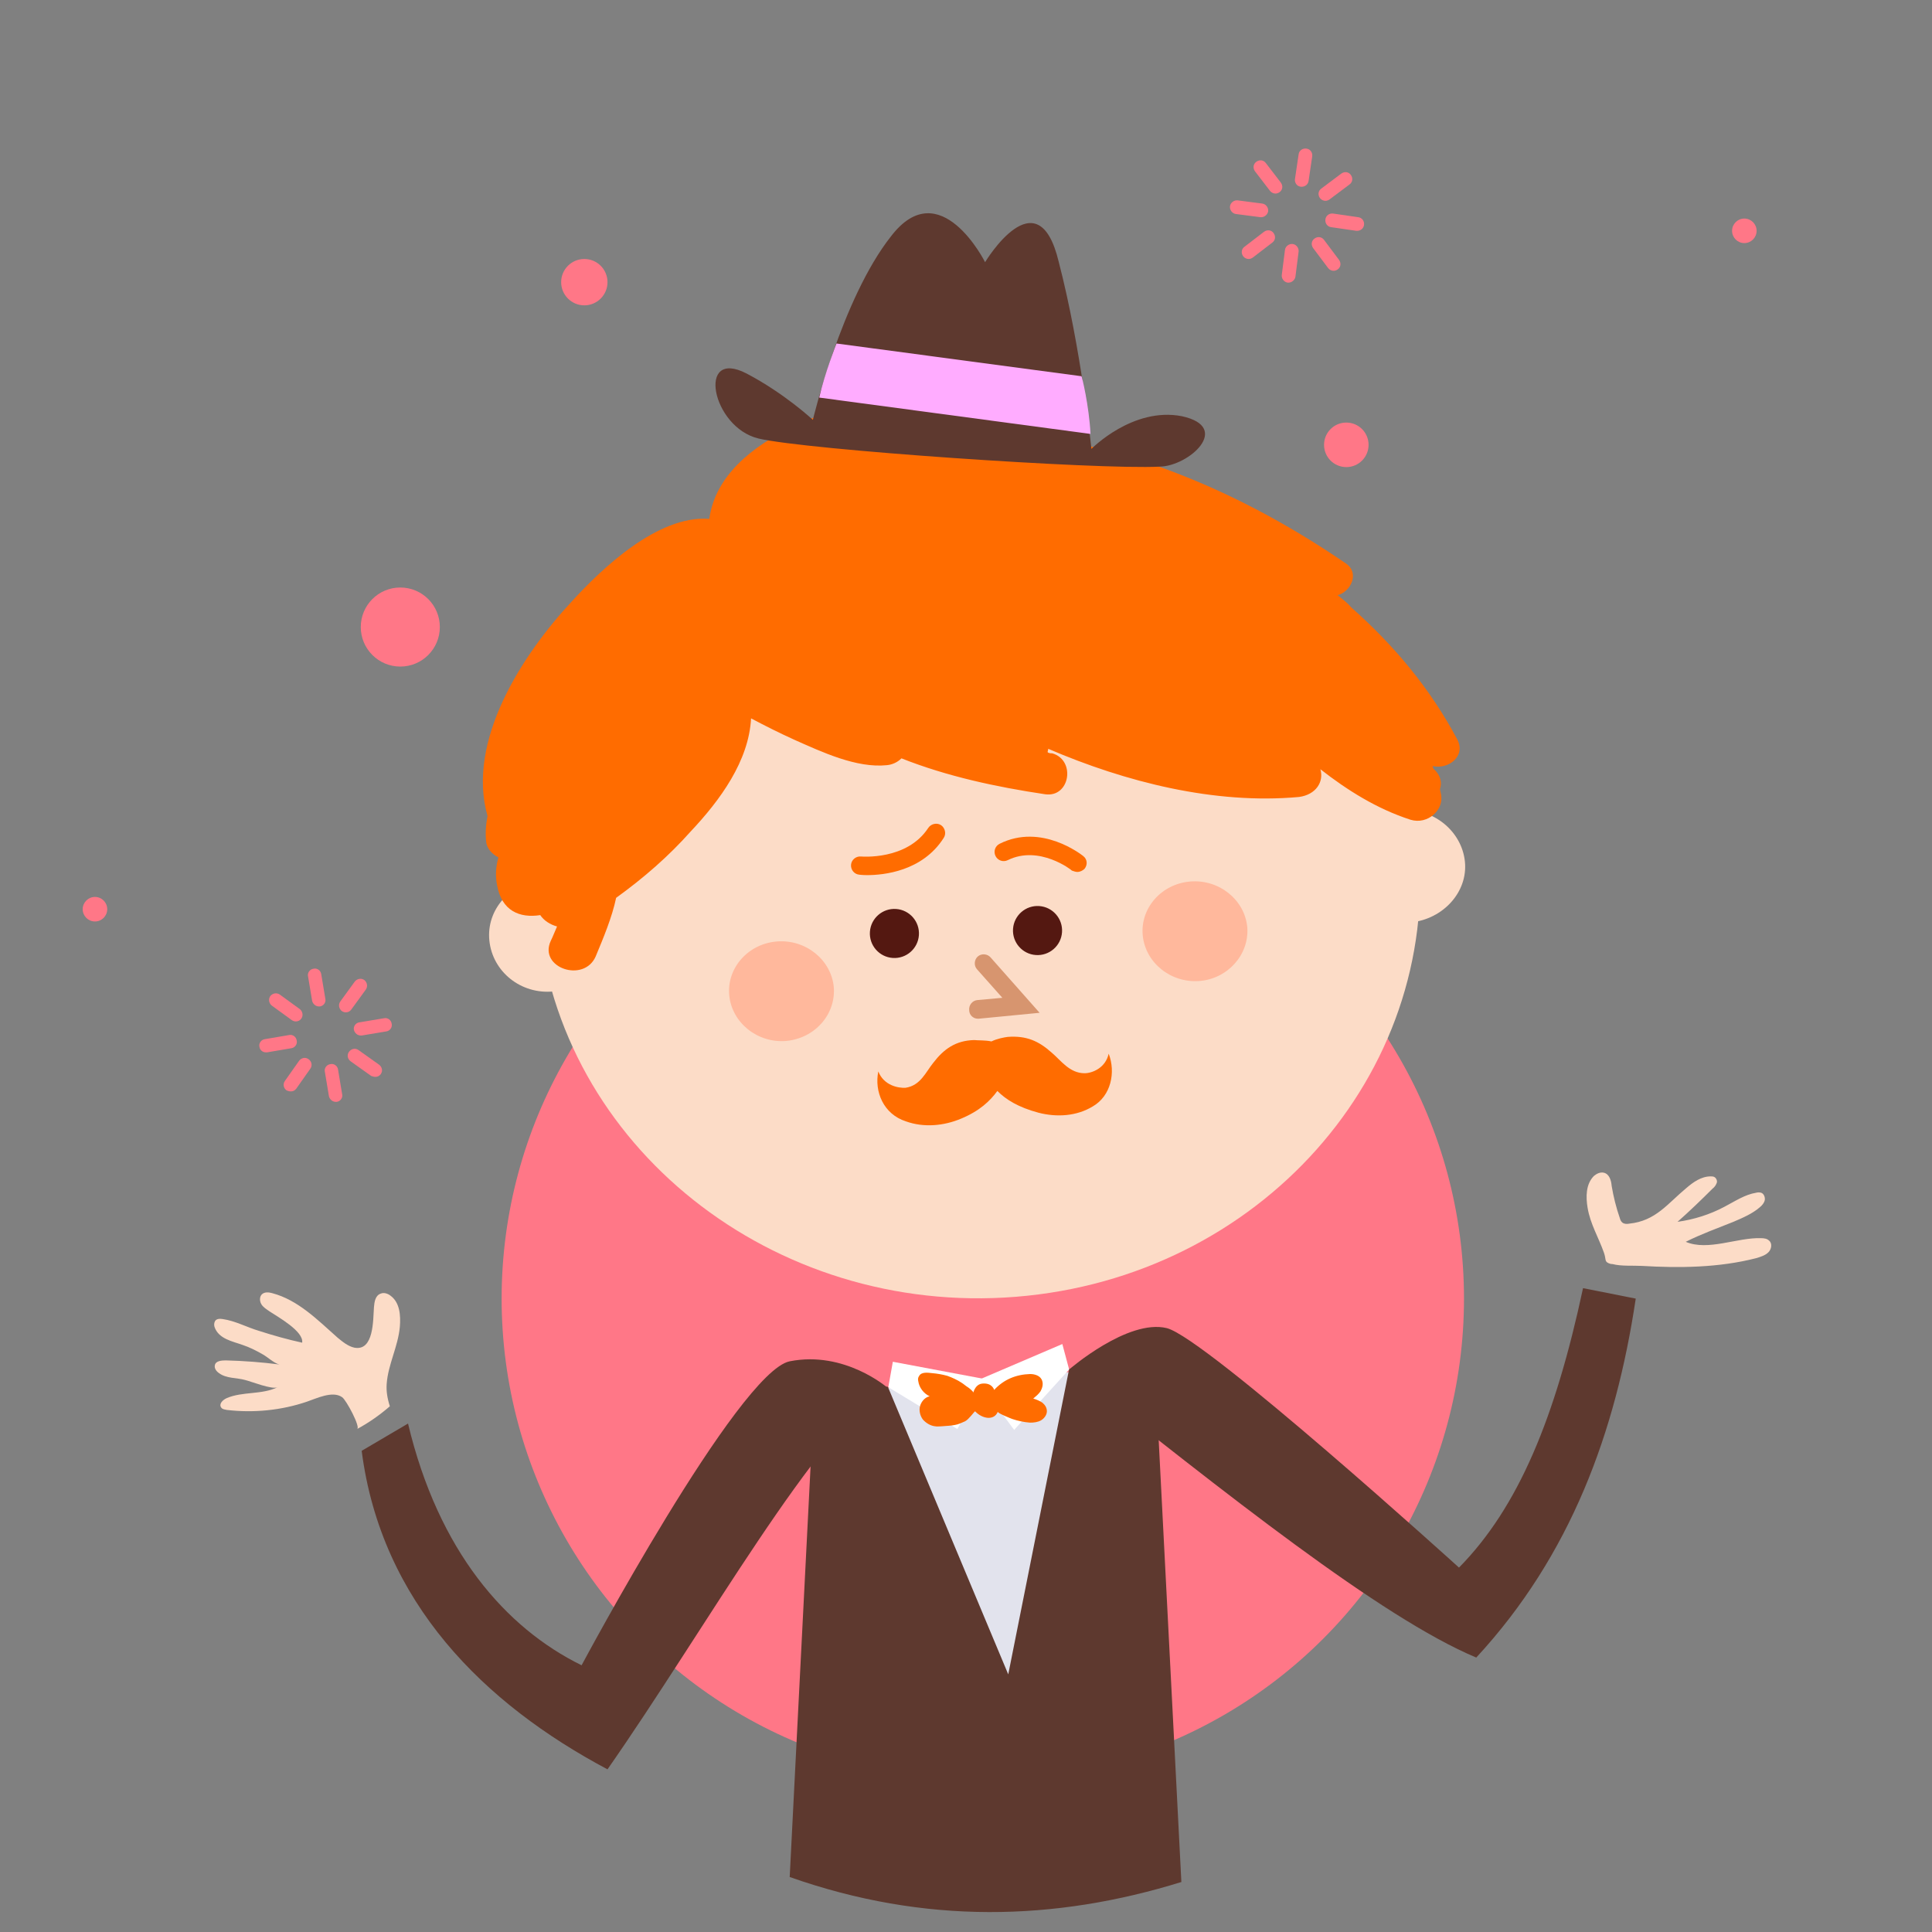 <?xml version="1.0" encoding="utf-8"?>
<!-- Generator: Adobe Illustrator 21.1.0, SVG Export Plug-In . SVG Version: 6.00 Build 0)  -->
<svg version="1.1" id="Layer_5" xmlns="http://www.w3.org/2000/svg" xmlns:xlink="http://www.w3.org/1999/xlink" x="0px" y="0px"
	 viewBox="0 0 425.2 425.2" style="enable-background:new 0 0 425.2 425.2;" xml:space="preserve">
<rect x="0" y="0" width="425.2" height="425.2" fill="#808080" stroke="none"/>
<style type="text/css">
	.st0{fill:#FF7787;}
	.st1{fill:#E2E3ED;}
	.st2{fill:#FCDCC7;}
	.st3{fill:#5E392F;}
	.st4{fill:#FF6C00;}
	.st5{fill:#D7956F;}
	.st6{fill:#FFB89C;}
	.st7{fill:#FFFFFF;}
	.st8{fill:#541811;}
	.st9{fill:#FFACFF;}
</style>
<circle class="st0" cx="216.3" cy="285.8" r="105.9"/>
<path class="st1" d="M255.1,389.5c-0.1-2.4-4.1-88.9-4.1-88.9l-55.6,4.9l-8.4,9.1l-4.8,73.9L255.1,389.5z"/>
<path class="st2" d="M312.2,186c-4.5-50.5-51.7-88-105.2-83.7s-93.1,48.9-88.6,99.4c4.5,50.5,51.7,88,105.2,83.7
	S316.8,236.6,312.2,186z"/>
<path class="st2" d="M133.7,204.8c-0.7-6.7-7-11.9-14.1-11.2c-7.2,0.6-12.6,6.5-11.9,13.4s7,11.9,14.1,11.2
	C129,217.6,134.2,211.5,133.7,204.8z"/>
<path class="st3" d="M255,316.8l5,97.4c-27.8,8.6-56.4,9.4-86.2-1.1l5.5-108.2l16.1,0.3l26.5,63.3l13.4-67.2l15.6-0.8"/>
<path class="st2" d="M322.4,189.6c-0.7-6.7-7-11.9-14.1-11.2c-7.2,0.6-12.6,6.5-11.9,13.4c0.7,6.7,7,11.9,14.1,11.2
	S323.1,196.3,322.4,189.6z"/>
<path class="st4" d="M193.3,235.8c1.2,3.1,4.4,3.7,6,3.6c3.3-0.5,4.4-3.4,6.1-5.5c2.3-3,4.9-4.9,9-5c0.8,0.1,2.4,0,3.8,0.3
	c1.2-0.6,2.8-0.9,3.6-1c4.1-0.3,6.8,0.9,9.7,3.5c2,1.7,3.9,4.5,7.2,4.5c1.6,0,4.6-1.1,5.3-4.3c1.6,4.1,0.5,9.3-3.5,11.6
	c-3.6,2.2-8,2.4-11.9,1.4c-4.5-1.2-7.2-2.9-9.1-4.8c-1.6,2.2-3.9,4.4-8,6.1c-3.8,1.6-8.2,2-12.1,0.6
	C194.4,245.2,192.4,240.2,193.3,235.8z"/>
<path class="st5" d="M215.2,224.2c0.1,0,0.1,0,0.2,0l13.4-1.3L218,210.7c-0.7-0.8-2-0.9-2.8-0.2c-0.8,0.7-0.9,2-0.2,2.8l5.6,6.3
	l-5.5,0.5c-1.1,0.1-1.9,1.1-1.8,2.2C213.3,223.4,214.2,224.2,215.2,224.2z"/>
<path class="st6" d="M183.5,217.2c-0.6-6-6.2-10.5-12.5-10c-6.4,0.5-11.1,5.9-10.5,11.9c0.6,6,6.2,10.5,12.5,10
	C179.4,228.5,184,223.2,183.5,217.2z"/>
<path class="st6" d="M274.5,204c-0.6-6-6.2-10.5-12.5-10c-6.4,0.5-11.1,5.9-10.5,11.9s6.2,10.5,12.5,10
	C270.2,215.4,275,210.1,274.5,204z"/>
<polygon class="st7" points="215.1,303.8 223.2,314.7 235.3,301.4 233.8,295.8 "/>
<polygon class="st7" points="195.5,305.3 210.7,314.5 216.7,303.5 196.5,299.7 "/>
<path class="st4" d="M107.3,179.6c-4.7-16.5,7.6-35.5,18.6-47.3c6.3-6.9,18.8-19,30.2-18.1c2.6-18.7,31.6-26.4,48.6-28.8
	c3.4-0.5,12.4-3,15-0.2c5.4,5.6-7.2,7.2-10.4,7.9c-2.7,0.7-5.5,1.2-8.2,1.7c0.8,0.1,1.6-0.2,2.4-0.1c1-0.1,2.1,0.3,2.8,0.6
	c0.6-0.4,1.5-0.5,2.5-0.5c31.9-0.6,62,11.8,87.4,29.2c3.1,2.1,1.1,6.2-1.8,7c1.1,0.9,2.2,1.7,2.9,2.6c9.6,8.5,17.5,18,23.4,29.1
	c2,3.7-1.9,6.7-5.4,5.9c0.1,0.3,0.1,0.4,0.2,0.6c1.6,1.4,1.9,3.1,1.4,4.5c0.1,0.3,0.1,0.4,0.2,0.9c0.9,3.6-2.9,7-6.7,5.8
	c-7.4-2.4-13.9-6.5-19.8-11.1c0.8,2.8-1,5.6-4.7,6.1c-18.6,1.7-38.2-3.3-55.2-10.6c0,0.3-0.2,0.6-0.1,0.8c0.4,0.2,0.7,0.2,1,0.2
	c5.2,1.5,3.9,9.8-1.6,9c-10.7-1.6-21.5-3.9-31.6-7.9c-0.9,0.9-2.1,1.4-3.2,1.5c-6.7,0.7-14.3-2.9-20.4-5.6c-3.3-1.5-6.3-3-9.5-4.7
	c-0.5,9.4-6.8,18-13.3,24.9c-4.8,5.4-10.3,10.2-16.4,14.6c-0.9,4.3-2.8,8.8-4.5,12.9c-2.6,5.9-12.6,2.5-9.9-3.4
	c0.5-1,0.9-2.1,1.4-3.2c-1.5-0.4-2.9-1.3-3.7-2.5c-4.5,0.7-8.5-0.9-9.5-6.6c-0.4-2-0.3-4,0.3-6.1c-1.4-0.7-2.6-2-2.7-3.5
	C106.8,183.6,106.9,181.6,107.3,179.6z"/>
<ellipse transform="matrix(7.075469e-02 -0.998 0.998 7.075469e-02 -22.162 387.206)" class="st8" cx="196.7" cy="205.5" rx="5.4" ry="5.4"/>
<ellipse transform="matrix(7.075469e-02 -0.998 0.998 7.075469e-02 7.706 418.043)" class="st8" cx="228.2" cy="204.9" rx="5.4" ry="5.4"/>
<path class="st3" d="M255.2,102.7c-13.7,0.7-77.9-3.7-88.3-6.2c-10.3-2.5-13.6-20-2.6-14.3c8.4,4.4,14.6,10.2,14.6,10.2
	s6.3-26.6,17.2-40.4c10.8-14.1,20.7,5.7,20.7,5.7s11.6-19.3,16.2-0.1c5,19.2,7.2,41.2,7.2,41.2s9.1-9.3,19.9-7.2
	C271.2,94,261.7,102.6,255.2,102.7z"/>
<path class="st9" d="M240,95.5l-59.7-8c1.2-5.4,3.8-11.9,3.8-11.9l53.9,7.2C238.1,82.7,239.7,89.4,240,95.5z"/>
<path class="st4" d="M237.1,191.9c0.6,0,1.2-0.3,1.6-0.7c0.7-0.9,0.6-2.1-0.3-2.8c-0.4-0.3-9.2-7.3-18.4-2.7c-1,0.5-1.4,1.7-0.9,2.7
	c0.5,1,1.7,1.4,2.7,0.9c6.9-3.4,14.1,2.2,14.1,2.3C236.2,191.7,236.7,191.9,237.1,191.9z"/>
<path class="st4" d="M190.8,192.6c3.6,0,12.2-0.8,16.9-8.2c0.6-0.9,0.3-2.2-0.6-2.8c-0.9-0.6-2.2-0.3-2.8,0.6
	c-4.7,7.2-14.7,6.3-14.8,6.3c-1.1-0.1-2.1,0.7-2.2,1.8c-0.1,1.1,0.7,2.1,1.8,2.2C189.2,192.5,189.8,192.6,190.8,192.6z"/>
<path class="st2" d="M85.1,304.6c0.3-4.3,2.5-8.2,2.9-12.6c0.2-2.5,0-5.3-2-6.8c-0.6-0.5-1.5-0.8-2.2-0.5c-1.2,0.4-1.4,1.8-1.5,3
	c-0.2,2.8,0,9.7-4.3,8.9c-1.4-0.3-2.6-1.3-3.7-2.2c-4.4-3.9-8.7-8.3-14.4-9.8c-0.7-0.2-1.6-0.3-2.2,0.2c-0.6,0.5-0.6,1.5-0.2,2.2
	c0.4,0.7,1.1,1.1,1.8,1.6c1.8,1.2,7.6,4.4,7.2,6.9c-3.2-0.7-6.4-1.6-9.5-2.6c-2.7-0.8-5.2-2.2-8-2.6c-0.6-0.1-1.4-0.1-1.7,0.5
	c-0.2,0.4-0.2,0.8-0.1,1.2c0.9,2.7,4,3.2,6.2,4c1.5,0.5,2.9,1.2,4.3,2c1,0.5,2.7,2.1,3.8,2.3c-3.9-0.5-7.8-0.8-11.8-0.9
	c-0.9,0-2.2,0.1-2.4,1c-0.2,0.7,0.3,1.4,0.9,1.8c1.6,1.2,3.9,1,5.7,1.5c1.3,0.3,6,2.2,7.2,1.6c-3.5,1.7-7.7,0.9-11.2,2.4
	c-0.9,0.4-1.8,1.3-1.2,2.1c0.3,0.4,0.8,0.4,1.2,0.5c5.9,0.7,12,0.1,17.6-1.8c2.1-0.7,5.7-2.5,7.8-1c0.9,0.6,4.1,6.6,3.3,7
	c2.6-1.4,5-3.1,7.2-5C85.2,307.6,85,306.1,85.1,304.6z"/>
<path class="st2" d="M354,278c-0.9-0.4-0.5-0.9-1-2.3c-1.2-3.4-3-6.3-3.6-9.9c-0.4-2.4-0.4-5.2,1.4-7c0.6-0.5,1.4-0.9,2.2-0.7
	c1.2,0.3,1.6,1.7,1.7,2.9c0.4,2.4,1,4.8,1.8,7.1c0.1,0.4,0.3,0.8,0.6,1c0.4,0.3,1,0.3,1.5,0.2c5.8-0.6,8.4-4.4,12.5-7.8
	c1.5-1.3,3.3-2.6,5.4-2.6c0.3,0,0.6,0,0.9,0.2c0.4,0.3,0.6,0.9,0.4,1.3c-0.2,0.5-0.5,0.9-0.9,1.2c-2.5,2.5-5.1,5-7.7,7.3
	c3.6-0.5,7.1-1.6,10.3-3.3c2.3-1.2,4.5-2.7,7-3.1c0.4-0.1,0.7-0.1,1.1,0c0.6,0.2,0.9,1,0.8,1.6c-0.1,0.6-0.6,1.2-1.1,1.6
	c-1.6,1.4-3.7,2.3-5.8,3.2c-3.5,1.4-7.1,2.7-10.5,4.4c4.9,2.1,11.4-1,16.6-0.8c0.6,0,1.3,0.1,1.7,0.5c0.8,0.6,0.6,1.9-0.1,2.6
	c-0.7,0.7-1.7,1-2.7,1.3c-8.2,2.1-16.8,2.2-25.2,1.7c-2-0.1-4.5,0.1-6.4-0.4C354.5,278.2,354.2,278.1,354,278z"/>
<path class="st4" d="M218.8,305.9c2.1-2.3,4.8-3.4,7.9-3.5c1.1,0,2.4,0.4,2.7,1.6c0.2,0.7,0,1.5-0.4,2.2c-0.4,0.6-1,1.1-1.6,1.6
	c0.7,0.2,1.4,0.5,2,0.9c0.6,0.5,1,1.1,1,1.9c0,0.8-0.6,1.6-1.3,2c-0.7,0.4-1.6,0.5-2.4,0.5c-1.4-0.1-2.7-0.4-3.9-0.8
	c-0.3-0.1-3.3-1.3-3.2-1.6c-0.8,2-3.4,1.6-5-0.1c-0.3,0.2-1.4,1.8-2.2,2.2c-0.7,0.3-1.5,0.7-2.2,0.8c-0.9,0.2-1.9,0.2-2.9,0.3
	c-0.5,0-1,0.1-1.5,0c-1-0.1-2-0.7-2.7-1.5c-0.6-0.8-0.9-2-0.6-3c0.3-1,1.1-1.9,2.1-2.1c-1.3-0.6-2.3-1.9-2.5-3.3
	c-0.1-0.4-0.1-0.8,0.2-1.2c0.5-0.9,1.9-0.7,2.8-0.6c1.2,0.1,2.3,0.3,3.4,0.6c1.1,0.4,2.2,0.9,3.1,1.5c0.5,0.3,0.9,0.7,1.4,1
	c0.2,0.1,1.3,1,1.2,1.2c0.3-1,0.9-1.9,2-2C218.4,304.3,218.8,305.9,218.8,305.9z"/>
<circle class="st0" cx="88.1" cy="138" r="8.7"/>
<circle class="st0" cx="128.6" cy="62.1" r="5.1"/>
<circle class="st0" cx="296.3" cy="97.9" r="4.9"/>
<circle class="st0" cx="383.9" cy="50.8" r="2.7"/>
<circle class="st0" cx="20.9" cy="200.1" r="2.7"/>
<g>
	<path class="st0" d="M70.2,221.5c0.1,0,0.2,0,0.2,0c0.8-0.1,1.4-0.9,1.2-1.7l-0.9-5.4c-0.1-0.8-0.9-1.4-1.7-1.2
		c-0.8,0.1-1.4,0.9-1.2,1.7l0.9,5.4C68.9,221,69.5,221.5,70.2,221.5z"/>
	<path class="st0" d="M73.9,242.5c0.1,0,0.2,0,0.2,0c0.8-0.1,1.4-0.9,1.2-1.7l-0.9-5.4c-0.1-0.8-0.9-1.4-1.7-1.2
		c-0.8,0.1-1.4,0.9-1.2,1.7l0.9,5.4C72.6,242,73.2,242.5,73.9,242.5z"/>
	<path class="st0" d="M65.1,224.8c0.5,0,0.9-0.2,1.2-0.6c0.5-0.7,0.3-1.6-0.3-2.1l-4.4-3.2c-0.7-0.5-1.6-0.3-2.1,0.3
		c-0.5,0.7-0.3,1.6,0.3,2.1l4.4,3.2C64.5,224.7,64.8,224.8,65.1,224.8z"/>
	<path class="st0" d="M82.6,237c0.5,0,0.9-0.2,1.2-0.6c0.5-0.7,0.3-1.6-0.4-2.1l-4.5-3.2c-0.7-0.5-1.6-0.3-2.1,0.4
		c-0.5,0.7-0.3,1.6,0.4,2.1l4.5,3.2C82,236.9,82.3,237,82.6,237z"/>
	<path class="st0" d="M58.5,231.6c0.1,0,0.2,0,0.3,0l5.3-0.9c0.8-0.1,1.4-0.9,1.2-1.7c-0.1-0.8-0.9-1.4-1.7-1.2l-5.3,0.9
		c-0.8,0.1-1.4,0.9-1.2,1.7C57.2,231.1,57.8,231.6,58.5,231.6z"/>
	<path class="st0" d="M79.4,227.9c0.1,0,0.2,0,0.2,0l5.4-0.9c0.8-0.1,1.4-0.9,1.2-1.7c-0.1-0.8-0.9-1.4-1.7-1.2l-5.4,0.9
		c-0.8,0.1-1.4,0.9-1.2,1.7C78.1,227.4,78.7,227.9,79.4,227.9z"/>
	<path class="st0" d="M64,240.2c0.5,0,0.9-0.2,1.2-0.6l3.1-4.4c0.5-0.7,0.3-1.6-0.4-2.1c-0.7-0.5-1.6-0.3-2.1,0.4l-3.1,4.4
		c-0.5,0.7-0.3,1.6,0.4,2.1C63.4,240.1,63.7,240.2,64,240.2z"/>
	<path class="st0" d="M76.1,222.8c0.5,0,0.9-0.2,1.2-0.6l3.2-4.4c0.5-0.7,0.3-1.6-0.3-2.1c-0.7-0.5-1.6-0.3-2.1,0.3l-3.2,4.4
		c-0.5,0.7-0.3,1.6,0.3,2.1C75.5,222.7,75.8,222.8,76.1,222.8z"/>
</g>
<g>
	<path class="st0" d="M286.5,41.1c0.7,0,1.4-0.5,1.5-1.3l0.8-5.4c0.1-0.8-0.4-1.6-1.3-1.7c-0.8-0.1-1.6,0.4-1.7,1.3l-0.8,5.4
		c-0.1,0.8,0.4,1.6,1.3,1.7C286.4,41.1,286.5,41.1,286.5,41.1z"/>
	<path class="st0" d="M283.6,62.2c0.7,0,1.4-0.6,1.5-1.3l0.7-5.5c0.1-0.8-0.5-1.6-1.3-1.7c-0.8-0.1-1.6,0.5-1.7,1.3l-0.7,5.5
		c-0.1,0.8,0.5,1.6,1.3,1.7C283.5,62.2,283.6,62.2,283.6,62.2z"/>
	<path class="st0" d="M280.7,42.6c0.3,0,0.6-0.1,0.9-0.3c0.7-0.5,0.8-1.4,0.3-2.1l-3.3-4.3c-0.5-0.7-1.4-0.8-2.1-0.3
		c-0.7,0.5-0.8,1.4-0.3,2.1l3.3,4.3C279.8,42.4,280.3,42.6,280.7,42.6z"/>
	<path class="st0" d="M293.5,59.6c0.3,0,0.6-0.1,0.9-0.3c0.7-0.5,0.8-1.4,0.3-2.1l-3.3-4.4c-0.5-0.7-1.4-0.8-2.1-0.3
		c-0.7,0.5-0.8,1.4-0.3,2.1l3.3,4.4C292.6,59.4,293.1,59.6,293.5,59.6z"/>
	<path class="st0" d="M277.6,47.8c0.7,0,1.4-0.6,1.5-1.3c0.1-0.8-0.5-1.6-1.3-1.7l-5.4-0.7c-0.8-0.1-1.6,0.5-1.7,1.3
		c-0.1,0.8,0.5,1.6,1.3,1.7l5.4,0.7C277.5,47.8,277.6,47.8,277.6,47.8z"/>
	<path class="st0" d="M298.7,50.8c0.7,0,1.4-0.5,1.5-1.3c0.1-0.8-0.4-1.6-1.3-1.7l-5.5-0.8c-0.8-0.1-1.6,0.4-1.7,1.3
		c-0.1,0.8,0.4,1.6,1.3,1.7l5.5,0.8C298.6,50.8,298.7,50.8,298.7,50.8z"/>
	<path class="st0" d="M274.8,57c0.3,0,0.6-0.1,0.9-0.3l4.3-3.3c0.7-0.5,0.8-1.4,0.3-2.1c-0.5-0.7-1.4-0.8-2.1-0.3l-4.3,3.3
		c-0.7,0.5-0.8,1.4-0.3,2.1C273.9,56.8,274.4,57,274.8,57z"/>
	<path class="st0" d="M291.7,44.2c0.3,0,0.6-0.1,0.9-0.3l4.4-3.3c0.7-0.5,0.8-1.4,0.3-2.1c-0.5-0.7-1.4-0.8-2.1-0.3l-4.4,3.3
		c-0.7,0.5-0.8,1.4-0.3,2.1C290.8,44,291.3,44.2,291.7,44.2z"/>
</g>
<path class="st3" d="M235.3,301.4c0,0,12.9-11.2,21.5-9.1c8.6,2.2,64.3,52.7,64.3,52.7c13.1-13.3,21.2-33,27.3-61.5l11.6,2.3
	c-4.4,29.4-14.3,56.5-35.1,79C303.9,356,269.5,328.5,235.3,301.4z"/>
<path class="st3" d="M195.3,305.4c0,0-9.4-8.2-21.5-5.8c-11.3,2.3-45.8,66.9-45.8,66.9c-16.7-8.2-31.5-25.1-38.2-53.2l-10.2,6
	c4.3,33.4,27,55.7,54.1,70.1C155.1,358.8,180.2,313.8,195.3,305.4z"/>
</svg>
